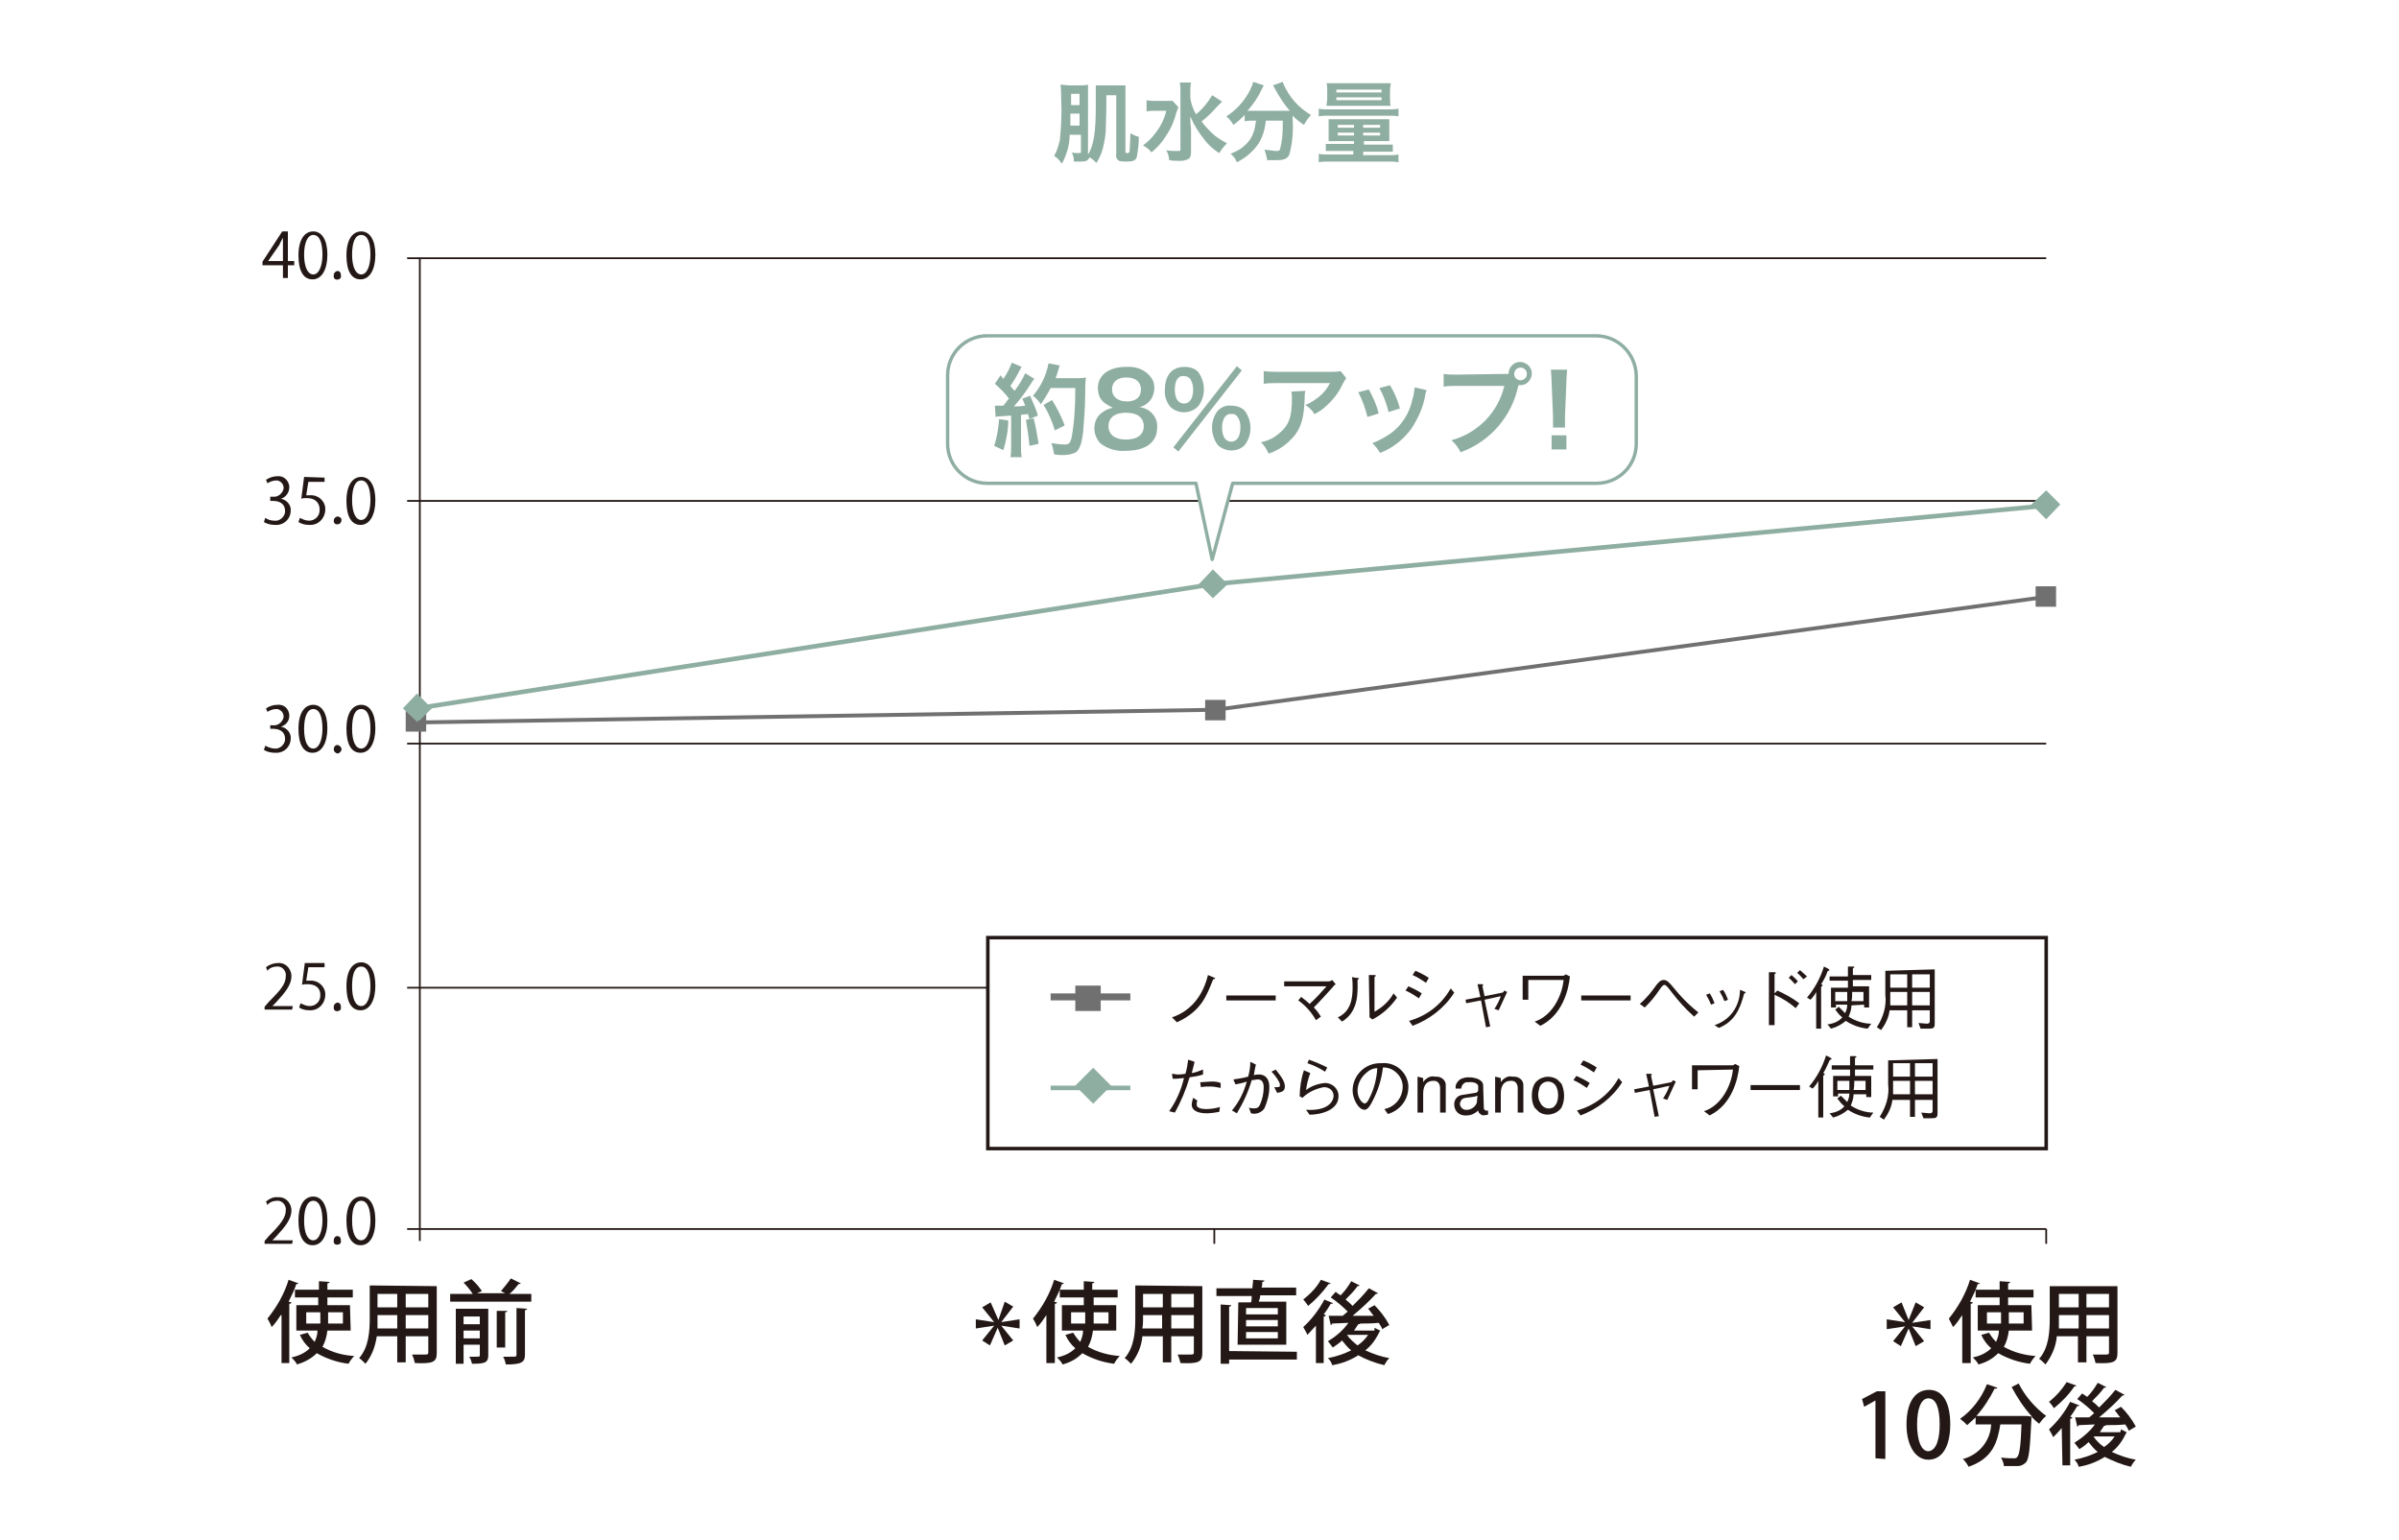 <?xml version="1.0" encoding="utf-8"?>
<!-- Generator: Adobe Illustrator 21.1.0, SVG Export Plug-In . SVG Version: 6.00 Build 0)  -->
<!DOCTYPE svg PUBLIC "-//W3C//DTD SVG 1.1//EN" "http://www.w3.org/Graphics/SVG/1.1/DTD/svg11.dtd">
<svg version="1.1" id="レイヤー_1" xmlns="http://www.w3.org/2000/svg" xmlns:xlink="http://www.w3.org/1999/xlink" x="0px"
	 y="0px" viewBox="0 0 340 218.3" style="enable-background:new 0 0 340 218.3;" xml:space="preserve">
<style type="text/css">
	.st0{fill:#FFFFFF;}
	.st1{fill:#231815;}
	.st2{fill:none;stroke:#231815;stroke-width:0.25;}
	.st3{fill:#717071;}
	.st4{fill:#8FAEA2;}
	.st5{fill:none;stroke:#8FAEA2;stroke-width:0.65;}
	.st6{fill:none;stroke:#717071;stroke-width:0.55;}
	.st7{fill:#FFFFFF;stroke:#231815;stroke-width:0.5;}
	.st8{fill:none;stroke:#717071;stroke-width:0.99;}
	.st9{fill:#FFFFFF;stroke:#8FAEA2;stroke-width:0.48;stroke-linecap:round;stroke-linejoin:round;}
</style>
<title>qual_p2_06</title>
<g id="レイヤー_2">
	<g id="レイヤー_1-2">
		<rect class="st0" width="340" height="218.3"/>
		<path class="st1" d="M40.8,39.4h-0.7v-1.8h-2.9v-0.5l2.8-4.3h0.8V37h0.9v0.6h-0.9V39.4z M38,37h2.1v-2.3c0-0.4,0-0.7,0-1l0,0
			c-0.2,0.4-0.4,0.7-0.5,1L38,37z"/>
		<path class="st1" d="M42.3,36.2c0-2.3,0.9-3.4,2.1-3.4s2,1.2,2,3.3s-0.8,3.5-2.1,3.5S42.3,38.4,42.3,36.2z M45.7,36.1
			c0-1.7-0.4-2.8-1.3-2.8c-0.8,0-1.3,1.1-1.3,2.8s0.5,2.8,1.3,2.8S45.7,37.7,45.7,36.1L45.7,36.1z"/>
		<path class="st1" d="M47.3,39c0-0.3,0.2-0.5,0.5-0.6c0,0,0,0,0,0c0.3,0,0.5,0.2,0.5,0.5c0,0,0,0,0,0c0.1,0.3,0,0.6-0.3,0.7
			c-0.3,0.1-0.6,0-0.7-0.3C47.3,39.2,47.3,39.1,47.3,39L47.3,39z"/>
		<path class="st1" d="M49.1,36.2c0-2.3,0.9-3.4,2.1-3.4s2,1.2,2,3.3s-0.8,3.5-2.1,3.5S49.1,38.4,49.1,36.2z M52.5,36.1
			c0-1.7-0.4-2.8-1.3-2.8s-1.3,1.1-1.3,2.8s0.5,2.8,1.3,2.8S52.5,37.7,52.5,36.1L52.5,36.1z"/>
		<path class="st1" d="M39.8,70.7c0.8,0.1,1.5,0.9,1.4,1.7c0,1.1-0.9,2-2,2c-0.1,0-0.2,0-0.2,0c-0.5,0-1.1-0.1-1.6-0.4l0.2-0.6
			c0.4,0.3,0.9,0.4,1.3,0.4c0.7,0.1,1.4-0.5,1.5-1.2c0-0.1,0-0.1,0-0.2c0-1-0.8-1.4-1.7-1.4h-0.4v-0.6h0.4c0.7,0.1,1.4-0.5,1.5-1.2
			c0-0.6-0.4-1-0.9-1.1c-0.1,0-0.1,0-0.2,0c-0.4,0-0.9,0.2-1.2,0.4L37.7,68c0.5-0.3,1-0.5,1.6-0.5c0.9-0.1,1.6,0.6,1.7,1.4
			c0,0.1,0,0.1,0,0.2C41,69.8,40.5,70.5,39.8,70.7L39.8,70.7z"/>
		<path class="st1" d="M46,67.7v0.6h-2.3l-0.3,1.9c0.1,0,0.3,0,0.5,0c1.1-0.1,2.1,0.7,2.2,1.8c0,0.1,0,0.2,0,0.2
			c0,1.2-0.9,2.2-2.1,2.2c-0.1,0-0.1,0-0.2,0c-0.5,0-1-0.1-1.5-0.4l0.2-0.6c0.4,0.2,0.8,0.4,1.3,0.4c0.8,0,1.5-0.6,1.5-1.5
			c0,0,0-0.1,0-0.1c0-0.9-0.6-1.6-1.8-1.6c-0.3,0-0.6,0-0.8,0.1l0.4-3.1L46,67.7z"/>
		<path class="st1" d="M47.3,73.8c0-0.3,0.2-0.5,0.5-0.6c0,0,0,0,0,0c0.3,0,0.6,0.2,0.6,0.5c0,0.3-0.2,0.6-0.5,0.6
			C47.6,74.4,47.3,74.2,47.3,73.8C47.3,73.8,47.3,73.8,47.3,73.8z"/>
		<path class="st1" d="M49.1,71c0-2.3,0.9-3.4,2.1-3.4s2,1.2,2,3.3s-0.8,3.5-2.1,3.5S49.1,73.2,49.1,71z M52.5,70.9
			c0-1.6-0.4-2.8-1.3-2.8s-1.3,1.1-1.3,2.8s0.5,2.8,1.3,2.8S52.5,72.5,52.5,70.9L52.5,70.9z"/>
		<path class="st1" d="M39.8,103c0.8,0.1,1.5,0.9,1.4,1.7c0,1.1-0.9,2-2,2c-0.1,0-0.2,0-0.2,0c-0.5,0-1.1-0.1-1.6-0.4l0.2-0.6
			c0.4,0.2,0.9,0.4,1.3,0.4c0.7,0.1,1.4-0.5,1.5-1.2c0-0.1,0-0.1,0-0.2c0-1-0.8-1.4-1.7-1.4h-0.4v-0.5h0.4c0.7,0.1,1.4-0.5,1.5-1.2
			c0-0.6-0.4-1-0.9-1.1c-0.1,0-0.1,0-0.2,0c-0.4,0-0.9,0.2-1.2,0.4l-0.2-0.5c0.5-0.3,1-0.5,1.6-0.5c0.9-0.1,1.6,0.5,1.7,1.4
			c0,0.1,0,0.1,0,0.2C41,102.2,40.5,102.8,39.8,103z"/>
		<path class="st1" d="M42.3,103.3c0-2.3,0.9-3.4,2.1-3.4s2,1.2,2,3.3s-0.8,3.5-2.1,3.5S42.3,105.5,42.3,103.3z M45.7,103.3
			c0-1.7-0.4-2.8-1.3-2.8c-0.8,0-1.3,1-1.3,2.8s0.5,2.8,1.3,2.8S45.7,104.9,45.7,103.3L45.7,103.3z"/>
		<path class="st1" d="M47.3,106.2c0-0.3,0.2-0.6,0.5-0.6c0,0,0,0,0,0c0.3,0,0.6,0.3,0.6,0.6c0,0.3-0.3,0.6-0.6,0.6
			C47.5,106.7,47.3,106.5,47.3,106.2C47.3,106.2,47.3,106.2,47.3,106.2z"/>
		<path class="st1" d="M49.1,103.3c0-2.3,0.9-3.4,2.1-3.4s2,1.2,2,3.3s-0.8,3.5-2.1,3.5S49.1,105.5,49.1,103.3z M52.5,103.3
			c0-1.7-0.4-2.8-1.3-2.8s-1.3,1-1.3,2.8s0.5,2.8,1.3,2.8S52.5,104.9,52.5,103.3L52.5,103.3z"/>
		<path class="st1" d="M41.4,143.1h-3.9v-0.4l0.6-0.7c1.6-1.6,2.4-2.5,2.4-3.6c0.1-0.6-0.3-1.3-1-1.4c-0.1,0-0.2,0-0.3,0
			c-0.5,0-1,0.2-1.3,0.6l-0.2-0.5c0.5-0.4,1.1-0.6,1.7-0.6c1-0.1,1.8,0.7,1.9,1.7c0,0.1,0,0.1,0,0.2c0,1.2-0.9,2.3-2.2,3.7l-0.5,0.5
			l0,0h2.9L41.4,143.1z"/>
		<path class="st1" d="M46,136.5v0.6h-2.3l-0.3,1.9c0.2,0,0.3,0,0.5,0c1.1-0.1,2.1,0.7,2.2,1.8c0,0.1,0,0.2,0,0.2
			c0,1.2-0.9,2.2-2.1,2.2c0,0-0.1,0-0.1,0c-0.5,0-1.1-0.1-1.5-0.4l0.2-0.6c0.4,0.2,0.8,0.4,1.3,0.4c0.8,0,1.5-0.6,1.5-1.5
			c0,0,0-0.1,0-0.1c0-0.9-0.6-1.5-1.8-1.5c-0.3,0-0.6,0-0.8,0.1l0.4-3.1L46,136.5z"/>
		<path class="st1" d="M47.3,142.7c0-0.3,0.2-0.5,0.5-0.6c0,0,0,0,0,0c0.3,0,0.5,0.2,0.5,0.5c0,0,0,0,0,0.1c0.1,0.3-0.1,0.6-0.4,0.6
			c-0.3,0.1-0.6-0.1-0.6-0.4C47.3,142.9,47.3,142.8,47.3,142.7L47.3,142.7z"/>
		<path class="st1" d="M49.1,139.8c0-2.3,0.9-3.4,2.1-3.4s2,1.2,2,3.3s-0.8,3.5-2.1,3.5S49.1,142,49.1,139.8z M52.5,139.8
			c0-1.6-0.4-2.8-1.3-2.8s-1.3,1-1.3,2.8s0.5,2.8,1.3,2.8S52.5,141.4,52.5,139.8L52.5,139.8z"/>
		<path class="st1" d="M41.4,176.3h-3.9v-0.4l0.6-0.7c1.6-1.6,2.4-2.6,2.4-3.6c0.1-0.7-0.4-1.3-1-1.4c-0.1,0-0.2,0-0.3,0
			c-0.5,0-1,0.2-1.3,0.6l-0.2-0.5c0.5-0.4,1.1-0.7,1.7-0.6c1-0.1,1.8,0.7,1.9,1.7c0,0.1,0,0.1,0,0.2c0,1.2-0.9,2.3-2.2,3.7l-0.5,0.5
			l0,0h2.9L41.4,176.3z"/>
		<path class="st1" d="M42.3,173c0-2.3,0.9-3.4,2.1-3.4s2,1.2,2,3.4s-0.8,3.5-2.1,3.5S42.3,175.2,42.3,173z M45.7,173
			c0-1.6-0.4-2.8-1.3-2.8c-0.8,0-1.3,1-1.3,2.8s0.5,2.8,1.3,2.8S45.7,174.5,45.7,173L45.7,173z"/>
		<path class="st1" d="M47.3,175.8c0-0.3,0.2-0.6,0.5-0.6c0,0,0,0,0,0c0.3,0,0.5,0.2,0.5,0.5c0,0,0,0,0,0.1c0.1,0.3-0.1,0.6-0.4,0.6
			c-0.3,0.1-0.6-0.1-0.6-0.4C47.3,176,47.3,175.9,47.3,175.8L47.3,175.8z"/>
		<path class="st1" d="M49.1,173c0-2.3,0.9-3.4,2.1-3.4s2,1.2,2,3.4s-0.8,3.5-2.1,3.5S49.1,175.2,49.1,173z M52.5,173
			c0-1.6-0.4-2.8-1.3-2.8s-1.3,1-1.3,2.8s0.5,2.8,1.3,2.8S52.5,174.5,52.5,173L52.5,173z"/>
		<line class="st2" x1="57.7" y1="174.2" x2="290" y2="174.2"/>
		<line class="st2" x1="57.7" y1="140" x2="290" y2="140"/>
		<line class="st2" x1="57.7" y1="105.4" x2="290" y2="105.4"/>
		<line class="st2" x1="290" y1="71" x2="57.7" y2="71"/>
		<line class="st2" x1="57.7" y1="36.6" x2="290" y2="36.6"/>
		<line class="st2" x1="59.5" y1="36.7" x2="59.5" y2="175.9"/>
		<rect x="57.5" y="100.8" class="st3" width="2.9" height="2.9"/>
		<rect x="170.8" y="99.2" class="st3" width="2.9" height="2.9"/>
		<rect x="288.5" y="83.1" class="st3" width="2.9" height="2.9"/>
		<polygon class="st4" points="59.1,98.3 61.2,100.4 59.2,102.4 57.1,100.4 		"/>
		<polygon class="st4" points="171.9,80.7 174,82.8 171.9,84.8 169.9,82.8 		"/>
		<polygon class="st4" points="290,69.5 292,71.5 290,73.6 287.9,71.5 		"/>
		<polyline class="st5" points="59.1,100.4 171.9,82.8 288.6,71.8 		"/>
		<polyline class="st6" points="59.2,102.4 172.3,100.6 290,84.6 		"/>
		<path class="st1" d="M39.8,186.4c-0.4,0.6-0.8,1.2-1.3,1.7c-0.1-0.3-0.4-0.9-0.6-1.2c1.3-1.6,2.4-3.5,3-5.5l1.4,0.5
			c0,0.1-0.2,0.1-0.3,0.1c-0.3,0.9-0.7,1.7-1.1,2.5l0.4,0.1c0,0.1-0.1,0.2-0.3,0.2v8.4h-1.1V186.4z M49.7,188.6h-3.3
			c-0.1,0.8-0.3,1.6-0.7,2.3c1.4,0.8,2.9,1.2,4.5,1.3c-0.3,0.3-0.6,0.7-0.8,1.1c-1.6-0.2-3.1-0.7-4.5-1.5c-0.8,0.8-1.8,1.3-2.8,1.6
			c-0.2-0.4-0.5-0.7-0.8-1c1-0.2,1.9-0.6,2.6-1.3c-0.6-0.5-1.1-1.2-1.4-1.9l1.1-0.3c0.3,0.5,0.6,0.9,1,1.3c0.2-0.5,0.4-1,0.4-1.6h-3
			V185h3.1v-1.1h-3.3v-1.1h3.4v-1.2l1.5,0.1c0,0.1-0.1,0.2-0.3,0.2v0.9h3.6v1.1h-3.6v1.1h3.2L49.7,188.6z M43.4,187.6h2V186h-2
			L43.4,187.6z M48.6,186h-2.1v1.6h2.1V186z"/>
		<path class="st1" d="M61.9,182.3v9.5c0,1.3-0.6,1.5-3.1,1.4c-0.1-0.4-0.2-0.8-0.4-1.2c0.5,0,1,0,1.4,0c0.8,0,0.9,0,0.9-0.3v-2.3
			h-3.2v3.7h-1.2v-3.7h-2.9c-0.2,1.4-0.7,2.8-1.6,3.9c-0.3-0.3-0.6-0.6-0.9-0.8c1.4-1.6,1.5-3.9,1.5-5.7v-4.6L61.9,182.3z
			 M53.5,186.9c0,0.4,0,0.9,0,1.4h2.8v-1.9h-2.8V186.9z M56.3,183.4h-2.8v1.9h2.8V183.4z M60.7,185.3v-1.9h-3.2v1.9H60.7z
			 M57.5,188.3h3.2v-1.9h-3.2V188.3z"/>
		<path class="st1" d="M73.8,181.9c0,0.1-0.2,0.1-0.3,0.1c-0.4,0.5-0.8,1-1.3,1.4h3.1v1.1H63.8v-1.1h3.2c-0.4-0.6-0.8-1.1-1.3-1.6
			l1.1-0.5c0.6,0.5,1.1,1.1,1.5,1.7l-0.7,0.3h4l-0.6-0.3c0.5-0.6,1-1.2,1.4-1.8L73.8,181.9z M69.2,185.6v6.5c0,1.1-0.6,1.2-2.3,1.2
			c-0.1-0.4-0.2-0.7-0.4-1h0.7c0.8,0,0.8,0,0.8-0.2v-1.5h-2.3v2.7h-1.1v-7.8H69.2z M68,186.6h-2.3v1.1H68L68,186.6z M65.7,189.7H68
			v-1.1h-2.3L65.7,189.7z M71.9,185.8c0,0.1-0.1,0.2-0.3,0.2v5h-1.2v-5.2L71.9,185.8z M74.4,192c0,1.1-0.5,1.4-2.7,1.4
			c-0.1-0.4-0.2-0.8-0.4-1.1h1c0.9,0,0.9,0,0.9-0.3v-6.6l1.5,0.1c0,0.1-0.1,0.2-0.3,0.2V192z"/>
		<path class="st1" d="M148.3,186.4c-0.4,0.6-0.8,1.2-1.3,1.7c-0.1-0.3-0.4-0.9-0.6-1.2c1.3-1.6,2.4-3.5,3-5.5l1.4,0.5
			c-0.1,0.1-0.2,0.1-0.3,0.1c-0.3,0.9-0.7,1.7-1.1,2.5l0.4,0.1c0,0.1-0.1,0.2-0.3,0.2v8.4h-1.2L148.3,186.4z M158.2,188.6h-3.3
			c-0.1,0.8-0.3,1.6-0.7,2.3c1.4,0.8,3,1.2,4.5,1.3c-0.3,0.3-0.6,0.7-0.8,1.1c-1.6-0.2-3.1-0.7-4.5-1.5c-0.8,0.8-1.7,1.3-2.8,1.6
			c-0.2-0.4-0.5-0.7-0.8-1c1-0.2,1.9-0.6,2.6-1.3c-0.6-0.5-1.1-1.2-1.4-1.9l1.1-0.3c0.3,0.5,0.6,0.9,1,1.3c0.2-0.5,0.4-1,0.4-1.6h-3
			V185h3.1v-1.1h-3.4v-1.1h3.4v-1.2l1.5,0.1c0,0.1-0.1,0.2-0.3,0.2v0.9h3.6v1.1H155v1.1h3.2L158.2,188.6z M151.8,187.6h2V186h-2
			V187.6z M157.1,186H155v1.6h2.1L157.1,186z"/>
		<path class="st1" d="M170.4,182.3v9.5c0,1.3-0.6,1.5-3.1,1.4c-0.1-0.4-0.2-0.8-0.4-1.2c0.5,0,1,0,1.4,0c0.8,0,0.9,0,0.9-0.3v-2.3
			H166v3.7h-1.2v-3.7h-2.9c-0.1,1.4-0.7,2.8-1.6,3.9c-0.3-0.3-0.6-0.6-0.9-0.8c1.4-1.6,1.5-3.9,1.5-5.7v-4.6L170.4,182.3z
			 M162,186.9c0,0.4,0,0.9-0.1,1.4h2.8v-1.9H162V186.9z M164.8,183.4H162v1.9h2.8V183.4z M169.2,185.3v-1.9H166v1.9H169.2z
			 M166,188.3h3.2v-1.9H166L166,188.3z"/>
		<path class="st1" d="M175.5,184.6h1.8c0.1-0.3,0.1-0.6,0.1-0.9h-5v-1.1h5.1c0-0.4,0.1-0.8,0.1-1.2l1.6,0.1c0,0.1-0.1,0.2-0.3,0.2
			c0,0.2,0,0.5-0.1,0.8h4.9v1.1h-5.1c0,0.3-0.1,0.6-0.2,0.9h3.9v6.1h-6.9L175.5,184.6z M183.8,191.6v1.1h-9.6v0.6H173v-8.4l1.5,0.1
			c0,0.1-0.1,0.2-0.3,0.2v6.3L183.8,191.6z M181.1,186.3v-0.9h-4.5v0.9H181.1z M181.1,188v-0.9h-4.5v0.9H181.1z M181.1,189.7v-0.9
			h-4.5v0.9H181.1z"/>
		<path class="st1" d="M186.5,187.9c-0.4,0.4-0.8,0.9-1.2,1.3c-0.1-0.2-0.4-0.8-0.6-1.1c1.2-1.1,2.2-2.4,3-3.9l1.2,0.5
			c0,0.1-0.1,0.1-0.3,0.1c-0.3,0.5-0.6,1-1,1.5l0.3,0.1c0,0.1-0.1,0.2-0.3,0.2v6.6h-1.1L186.5,187.9z M188.6,181.9
			c-0.1,0.1-0.2,0.1-0.3,0.1c-0.8,1.1-1.8,2.2-2.9,3.1c-0.2-0.3-0.4-0.6-0.7-0.9c1-0.8,1.9-1.7,2.5-2.8L188.6,181.9z M194.8,188.2
			l0.8,0.4c0,0.1-0.1,0.1-0.1,0.2c-0.5,1-1.1,1.9-2,2.6c1.1,0.5,2.2,0.9,3.4,1.1c-0.3,0.3-0.5,0.6-0.7,1c-1.3-0.3-2.6-0.8-3.7-1.4
			c-1.1,0.7-2.4,1.2-3.7,1.4c-0.1-0.4-0.3-0.7-0.6-1c1.1-0.2,2.3-0.6,3.3-1.1c-0.5-0.4-0.9-0.9-1.3-1.4c-0.4,0.4-0.9,0.7-1.3,1
			c-0.2-0.3-0.5-0.6-0.7-0.9c1.2-0.7,2.2-1.6,2.9-2.6l-2.3,0.1c0,0.1-0.1,0.2-0.2,0.2l-0.3-1.3h2c0.2-0.2,0.5-0.4,0.7-0.6
			c-0.7-0.7-1.5-1.4-2.4-2l0.7-0.8c0.2,0.2,0.4,0.3,0.7,0.5c0.6-0.6,1.1-1.3,1.5-2l1.2,0.6c-0.1,0.1-0.2,0.1-0.3,0.1
			c-0.5,0.7-1.1,1.3-1.7,1.9c0.4,0.3,0.7,0.6,1,0.9c0.8-0.8,1.6-1.6,2.3-2.5l1.3,0.7c-0.1,0.1-0.2,0.1-0.3,0.1
			c-1,1.1-2.1,2.1-3.3,3.1c1,0,2,0,3,0c-0.3-0.3-0.5-0.7-0.8-1l0.9-0.5c0.8,0.8,1.5,1.7,2.1,2.8l-1,0.6c-0.1-0.3-0.3-0.6-0.5-0.9
			c-0.9,0.1-1.9,0.1-2.7,0.1h0.1c-0.1,0.1-0.2,0.1-0.3,0.1c-0.2,0.3-0.4,0.6-0.6,0.9h2.9L194.8,188.2z M190.9,189.2L190.9,189.2
			c0.4,0.6,1,1.1,1.5,1.5c0.6-0.4,1.1-0.9,1.5-1.5L190.9,189.2z"/>
		<path class="st1" d="M278.1,186.4c-0.4,0.6-0.8,1.2-1.3,1.7c-0.2-0.4-0.4-0.8-0.6-1.2c1.3-1.6,2.4-3.5,3-5.5l1.4,0.5
			c0,0.1-0.1,0.1-0.3,0.1c-0.3,0.9-0.7,1.7-1.1,2.5l0.4,0.1c0,0.1-0.1,0.2-0.3,0.2v8.4h-1.2L278.1,186.4z M288,188.6h-3.3
			c-0.1,0.8-0.3,1.6-0.7,2.3c1.4,0.8,3,1.2,4.5,1.3c-0.3,0.3-0.6,0.7-0.8,1.1c-1.6-0.2-3.1-0.7-4.5-1.5c-0.8,0.8-1.7,1.3-2.8,1.6
			c-0.2-0.4-0.5-0.7-0.8-1c1-0.2,1.9-0.6,2.6-1.3c-0.6-0.5-1.1-1.2-1.4-1.9l1.1-0.3c0.3,0.5,0.6,0.9,1,1.3c0.2-0.5,0.4-1,0.4-1.6h-3
			V185h3.1v-1.1h-3.4v-1.1h3.4v-1.2l1.5,0.1c0,0.1-0.1,0.2-0.3,0.2v0.9h3.6v1.1h-3.6v1.1h3.3L288,188.6z M281.6,187.6h2V186h-2
			V187.6z M286.8,186h-2.1v1.6h2.1V186z"/>
		<path class="st1" d="M300.1,182.3v9.5c0,1.3-0.6,1.5-3.1,1.4c-0.1-0.4-0.2-0.8-0.4-1.2c0.5,0,1,0,1.4,0c0.8,0,0.9,0,0.9-0.3v-2.3
			h-3.2v3.7h-1.2v-3.7h-3c-0.1,1.4-0.7,2.8-1.6,4c-0.3-0.3-0.6-0.6-0.9-0.8c1.4-1.6,1.5-3.9,1.5-5.7v-4.6L300.1,182.3z M291.8,186.9
			c0,0.4,0,0.9,0,1.4h2.8v-1.9h-2.8L291.8,186.9z M294.6,183.4h-2.8v1.9h2.8V183.4z M298.9,185.3v-1.9h-3.2v1.9H298.9z M295.7,188.3
			h3.2v-1.9h-3.2V188.3z"/>
		<path class="st1" d="M265.8,206.7v-8.2l0,0l-1.6,0.9l-0.3-1.1l2.1-1.1h1.2v9.6L265.8,206.7z"/>
		<path class="st1" d="M270.2,201.9c0-3.1,1.2-4.9,3.2-4.9s3,1.9,3,4.9c0,3.2-1.2,5-3.1,5S270.2,204.8,270.2,201.9z M274.9,201.9
			c0-2.3-0.5-3.7-1.6-3.7c-1,0-1.6,1.4-1.6,3.7s0.6,3.8,1.6,3.8C274.5,205.6,274.9,203.8,274.9,201.9L274.9,201.9z"/>
		<path class="st1" d="M286.1,196.1c0.9,1.8,2.3,3.4,3.9,4.6c-0.4,0.3-0.7,0.7-1,1.1c-0.4-0.3-0.7-0.6-1.1-1c0,0.1,0,0.2,0,0.4
			c-0.2,4-0.3,5.6-0.8,6.1c-0.3,0.3-0.7,0.5-1.1,0.5c-0.3,0-0.5,0-0.8,0c-0.4,0-0.8,0-1.2,0c0-0.4-0.2-0.8-0.4-1.2
			c0.8,0.1,1.5,0.1,1.8,0.1c0.2,0,0.4,0,0.5-0.2c0.3-0.3,0.5-1.5,0.6-4.6h-3c-0.4,2.4-1,4.8-4.5,6c-0.2-0.4-0.5-0.8-0.8-1.1
			c2.3-0.6,3.9-2.6,4-4.9H280v-1c-0.4,0.4-0.8,0.7-1.2,1.1c-0.3-0.3-0.6-0.6-1-0.9c1.7-1.2,3-2.9,3.8-4.9l1.5,0.5
			c-0.1,0.1-0.2,0.2-0.4,0.1c-0.7,1.4-1.6,2.8-2.6,3.9h7.2l0.7,0.1c-1.2-1.3-2.1-2.7-2.9-4.2L286.1,196.1z"/>
		<path class="st1" d="M292.2,202.4c-0.4,0.5-0.8,0.9-1.2,1.3c-0.1-0.2-0.4-0.8-0.6-1.1c1.2-1.1,2.2-2.4,3-3.9l1.3,0.5
			c0,0.1-0.1,0.1-0.3,0.1c-0.3,0.5-0.6,1-1,1.5l0.3,0.1c0,0.1-0.1,0.2-0.3,0.2v6.6h-1.1L292.2,202.4z M294.3,196.4
			c-0.1,0.1-0.2,0.1-0.3,0.1c-0.8,1.2-1.8,2.2-2.9,3.1c-0.2-0.3-0.4-0.6-0.7-0.9c1-0.8,1.8-1.7,2.5-2.8L294.3,196.4z M300.6,202.6
			l0.8,0.4c0,0.1-0.1,0.1-0.1,0.2c-0.5,1-1.1,1.9-2,2.6c1.1,0.5,2.2,0.9,3.4,1.1c-0.3,0.3-0.5,0.6-0.7,1c-1.3-0.3-2.5-0.8-3.7-1.4
			c-1.1,0.7-2.4,1.2-3.7,1.4c-0.1-0.4-0.3-0.7-0.6-1c1.1-0.2,2.3-0.6,3.3-1.1c-0.5-0.4-0.9-0.9-1.3-1.4c-0.4,0.4-0.8,0.7-1.3,1
			c-0.2-0.3-0.5-0.6-0.7-0.9c1.1-0.7,2.2-1.6,2.9-2.6l-2.3,0.1c0,0.1-0.1,0.2-0.2,0.2l-0.3-1.3h2c0.2-0.2,0.5-0.4,0.7-0.6
			c-0.7-0.7-1.5-1.4-2.4-2l0.7-0.8c0.2,0.2,0.5,0.3,0.7,0.5c0.6-0.6,1.1-1.3,1.5-2l1.2,0.6c0,0.1-0.2,0.1-0.3,0.1
			c-0.5,0.7-1.1,1.3-1.7,1.9c0.4,0.3,0.7,0.6,1,0.9c0.8-0.8,1.6-1.6,2.3-2.5l1.3,0.7c-0.1,0.1-0.2,0.1-0.3,0.1
			c-1,1.1-2.1,2.1-3.3,3.1c1,0,2,0,3,0c-0.3-0.3-0.5-0.7-0.8-1l0.9-0.5c0.8,0.8,1.5,1.7,2.1,2.8l-1,0.6c-0.1-0.3-0.3-0.6-0.5-0.9
			c-0.9,0.1-1.9,0.1-2.8,0.1h0.1c-0.1,0.1-0.2,0.1-0.3,0.1c-0.2,0.3-0.4,0.6-0.6,0.9h2.9L300.6,202.6z M296.7,203.6L296.7,203.6
			c0.4,0.6,0.9,1.1,1.5,1.5c0.6-0.4,1.1-0.9,1.5-1.5L296.7,203.6z"/>
		<line class="st2" x1="172.1" y1="176.3" x2="172.1" y2="174.2"/>
		<line class="st2" x1="290" y1="176.3" x2="290" y2="174.2"/>
		<path class="st1" d="M142.4,184.5l1.2,0.7l-1.7,2.2l0,0l2.6-0.4v1.3l-2.6-0.4l0,0l1.7,2.1l-1.2,0.7l-1-2.5l0,0l-1.1,2.5l-1.1-0.7
			l1.7-2.1l0,0l-2.6,0.4V187l2.6,0.4l0,0l-1.7-2.1l1.2-0.7l1.1,2.5l0,0L142.4,184.5z"/>
		<path class="st1" d="M271.5,184.6l1.2,0.7l-1.7,2.2l0,0l2.6-0.4v1.3L271,188l0,0l1.7,2.1l-1.2,0.7l-1-2.5l0,0l-1.1,2.5l-1.1-0.7
			l1.7-2.1l0,0l-2.6,0.4V187l2.6,0.4l0,0l-1.7-2.1l1.2-0.7l1,2.5l0,0L271.5,184.6z"/>
		<rect x="140" y="132.9" class="st7" width="150" height="29.9"/>
		<line class="st8" x1="148.9" y1="141.3" x2="160.2" y2="141.3"/>
		<line class="st5" x1="148.9" y1="154.2" x2="160.2" y2="154.2"/>
		<rect x="152.4" y="139.7" class="st3" width="3.6" height="3.6"/>
		
			<rect x="153" y="152.1" transform="matrix(0.708 -0.707 0.707 0.708 -63.475 154.375)" class="st4" width="3.6" height="3.6"/>
		<path class="st1" d="M166.1,144.2c2.7-0.9,4.4-3.1,5.1-6l0.7,0.3c0.2,0.1,0.4,0.1,0.3,0.2s-0.3,0.1-0.3,0.2
			c-0.9,2.2-1.6,4.4-5.1,6L166.1,144.2z"/>
		<path class="st1" d="M173.8,141.8v-0.7h7v0.7H173.8z"/>
		<path class="st1" d="M184.4,141.3c0.4,0.3,0.8,0.6,1.2,1c0.9-0.8,1.6-1.6,2.4-2.5h-6v-0.7h6.3c0.2,0,0.4-0.1,0.5-0.2l0.5,0.6
			c-0.1,0.1-0.3,0.2-0.4,0.4c-0.9,1-1.8,2-2.7,2.9c0.4,0.4,0.7,0.8,1,1.3l-0.7,0.5c-0.6-1.1-1.5-2.1-2.5-2.8L184.4,141.3z"/>
		<path class="st1" d="M189.6,144.2c1.8-0.8,2.1-2.6,2.1-4.2c0-0.4,0-1.1-0.1-1.5l0.6,0.1c0.2,0,0.4,0,0.4,0.1s-0.2,0.1-0.2,0.2
			c0,1.4,0.3,4.4-2.2,5.9L189.6,144.2z M194,138.2h0.6c0.2,0,0.4,0,0.4,0.1s-0.2,0.1-0.2,0.2v4.9c1.1-0.6,2.1-1.5,2.7-2.6l0.5,0.6
			c-0.9,1.3-2.1,2.4-3.5,3.1l-0.4-0.3L194,138.2z"/>
		<path class="st1" d="M199.6,139.8c0.7,0.3,1.3,0.6,1.9,1l-0.4,0.7c-0.6-0.4-1.2-0.8-1.9-1.1L199.6,139.8z M206.1,140.7
			c-1.4,2.2-3.5,3.8-5.9,4.7l-0.5-0.7c2.5-0.7,4.6-2.3,5.9-4.6L206.1,140.7z M200.6,137.6c0.7,0.3,1.3,0.6,1.9,1l-0.4,0.7
			c-0.6-0.4-1.2-0.8-1.9-1.1L200.6,137.6z"/>
		<path class="st1" d="M212.9,140.7c0.1,0,0.2-0.1,0.3-0.3l0.4,0.2c-0.4,0.9-0.8,1.7-1.2,2.6l-0.6-0.2c0.4-0.6,0.7-1.2,0.9-1.8
			l-2.3,0.5l0.8,3.8l-0.6,0.1l-0.7-3.8l-2.1,0.4l-0.1-0.5l2.1-0.4l-0.4-1.8h0.6c0.1,0,0.2,0,0.2,0.1s-0.1,0.1-0.1,0.2l0.3,1.4
			L212.9,140.7z"/>
		<path class="st1" d="M216.6,139v2.7h-0.8v-3.4h5.7c0.2,0,0.3-0.1,0.4-0.2l0.6,0.3c-0.2,2-1.1,5.5-4.2,7l-0.8-0.6
			c2.5-0.8,3.9-3.7,4.1-5.9H216.6z"/>
		<path class="st1" d="M224.1,141.8v-0.7h7v0.7H224.1z"/>
		<path class="st1" d="M232.4,142.3c2.2-1.9,2.4-3.4,3.4-3.4s1.5,1.9,4.9,4.6l-0.6,0.6c-2.8-2.5-3.7-4.5-4.2-4.5s-0.9,1.4-2.8,3.2
			L232.4,142.3z"/>
		<path class="st1" d="M242.3,140.8c0.3,0.4,0.5,0.9,0.7,1.4l-0.5,0.2c-0.2-0.5-0.4-0.9-0.7-1.4L242.3,140.8z M243,145.3
			c2.2-0.7,3.6-2.7,3.6-5l0.5,0.2c0.2,0.1,0.3,0.1,0.3,0.2s-0.2,0.1-0.2,0.1c-0.6,2.3-1.4,4-3.6,4.9L243,145.3z M244.2,140.3
			c0.3,0.4,0.5,0.9,0.7,1.4l-0.5,0.2c-0.2-0.5-0.4-0.9-0.7-1.4L244.2,140.3z"/>
		<path class="st1" d="M251.9,140.4c1.1,0.5,2.2,1.1,3.1,1.8l-0.5,0.7c-0.9-0.8-1.9-1.4-3-1.9v4.3h-0.8v-7.5h0.6
			c0.2,0,0.4,0,0.4,0.1s-0.2,0.1-0.2,0.2v2.7l0,0L251.9,140.4z M254.4,139.5c-0.3-0.3-0.6-0.7-0.9-0.9l0.4-0.4
			c0.3,0.3,0.7,0.6,0.9,0.9L254.4,139.5z M255.6,138.8c-0.3-0.3-0.6-0.7-0.9-0.9l0.4-0.4c0.3,0.3,0.7,0.6,1,0.9L255.6,138.8z"/>
		<path class="st1" d="M256.1,141.4c1.1-1.3,1.9-2.8,2.4-4.4l0.6,0.3l0.2,0.2c0,0.1-0.3,0.1-0.3,0.2c-0.2,0.6-0.5,1.2-0.9,1.8
			c0.1,0,0.2,0.1,0.2,0.2s-0.2,0.1-0.2,0.2v5.9h-0.7v-5.2l0,0c-0.2,0.4-0.5,0.8-0.8,1.1L256.1,141.4z M262.4,142.5
			c0,0.6-0.2,1.1-0.4,1.6c0.9,0.6,2.1,1,3.2,1l-0.5,0.7c-1.1-0.1-2.2-0.5-3.1-1.1c-0.6,0.5-1.3,0.9-2.1,1.1l-0.5-0.6
			c0.8-0.1,1.6-0.4,2.1-1c-0.4-0.3-0.7-0.7-1-1.1l0.5-0.4c0.3,0.3,0.6,0.6,0.9,0.9c0.2-0.4,0.3-0.8,0.3-1.2h-1.6v0.4h-0.7V140h2.4
			v-1h-2.6v-0.6h2.6V137h0.7c0.2,0,0.2,0,0.2,0.1s-0.2,0.1-0.2,0.2v0.9h2.6v0.7h-2.6c0,0.4,0,0.6,0,0.9h2.3v3h-0.7v-0.4L262.4,142.5
			z M260.1,140.6v1.3h1.7c0-0.4,0-0.9,0-1.3H260.1z M262.5,140.6c0,0.5,0,0.9-0.1,1.3h1.7v-1.3H262.5z"/>
		<path class="st1" d="M274.2,137.4v7.7c0,0.6-0.2,0.7-0.8,0.7h-1.2l-0.3-0.8c0.2,0,1,0.1,1.2,0.1s0.4-0.1,0.4-0.3v-1.6H271v2.4
			h-0.7v-2.4h-2.5c-0.1,1-0.6,2-1.2,2.8l-0.6-0.4c0.9-1.4,1.4-3,1.2-4.6v-3.4L274.2,137.4z M267.9,140.6v0.9c0,0.3,0,0.7,0,1h2.4
			v-1.9L267.9,140.6z M267.9,138.1v1.9h2.4v-1.9H267.9z M273.5,138.1H271v1.9h2.5L273.5,138.1z M273.5,140.6H271v1.9h2.5
			L273.5,140.6z"/>
		<path class="st1" d="M169.3,150.5c-0.1,0.4-0.2,0.9-0.4,1.6c0.6-0.1,1.1-0.3,1.6-0.5v0.7c-0.6,0.2-1.2,0.3-1.9,0.4
			c-0.5,1.7-1.2,3.4-2.1,5l-0.8-0.2c1-1.4,1.7-3,2.1-4.7c-0.3,0-0.8,0.1-1.2,0.1h-0.4l-0.1-0.7c0.3,0,0.5,0.1,0.8,0.1
			c0.1,0,0.5,0,1.1-0.1c0.2-0.6,0.3-1.3,0.4-2L169.3,150.5z M169.7,156c-0.1,0.2-0.1,0.4-0.1,0.6c0,0.4,0.6,0.6,1.3,0.6
			c0.7,0,1.4-0.1,2-0.3l-0.1,0.7c-0.6,0.1-1.2,0.2-1.8,0.2c-1.4,0-2.1-0.5-2.1-1.2c0-0.3,0.1-0.7,0.2-1L169.7,156z M170.1,153.4
			c0.4,0,1.1-0.1,1.5-0.1c0.5,0,0.9,0,1.4,0.2v0.7c-0.5-0.1-1-0.2-1.5-0.2c-0.5,0-0.9,0-1.3,0.1L170.1,153.4z"/>
		<path class="st1" d="M174.8,153c0.7-0.1,1.4-0.2,2.1-0.4c0.2-0.7,0.3-1.4,0.3-2.1l0.8,0.4c-0.1,0.3-0.2,0.9-0.3,1.5
			c0.3-0.1,0.5-0.1,0.8-0.1c0.4,0,1.4,0.2,1.4,1.8c0,1-0.3,2.1-0.7,3c-0.4,0.6-1.2,0.9-1.9,0.7l-0.3-0.8c0.3,0.1,0.6,0.1,0.8,0.1
			c0.3,0,0.6-0.1,0.8-0.6c0.3-0.7,0.5-1.5,0.5-2.4c0-0.4-0.1-1.1-0.8-1.1c-0.3,0-0.6,0.1-0.9,0.1c-0.5,1.7-1.2,3.2-2.1,4.7l-0.7-0.4
			c1-1.2,1.7-2.6,2.1-4.1c-0.5,0.2-1.1,0.3-1.6,0.4L174.8,153z M180.8,151.6c0.8,1,1.3,1.7,1.3,2.4s-0.5,0.8-1.1,0.9l-0.4-0.8h0.4
			c0.3,0,0.4-0.1,0.4-0.2c0-0.2,0-0.3-0.1-0.5c-0.3-0.6-0.7-1.1-1.1-1.5L180.8,151.6z"/>
		<path class="st1" d="M185.7,152.1c-0.3,0.8-0.5,1.6-0.6,2.4c0.8-0.6,1.7-0.9,2.7-1c1,0,1.9,0.8,1.9,1.8c0,0,0,0.1,0,0.1
			c0,2-2.6,2.6-4.1,2.6l-0.5-0.7c3,0.2,3.9-1.1,3.9-2c0-0.7-0.6-1.2-1.3-1.2c0,0,0,0-0.1,0c-1.1,0.2-2.2,0.7-3,1.5l-0.4-0.2
			c0-1.2,0.2-2.5,0.6-3.7L185.7,152.1z M185.5,150.2c0.9,0.3,1.8,0.7,2.6,1.1l-0.3,0.6c-0.8-0.5-1.6-0.9-2.5-1.2L185.5,150.2z"/>
		<path class="st1" d="M196.2,157.2c1.5-0.3,2.6-1.6,2.6-3.2c0-1-0.6-1.9-1.5-2.4c-0.4-0.2-0.8-0.3-1.3-0.3
			c-0.2,1.7-0.7,3.3-1.5,4.8c-0.2,0.4-0.6,1.2-1.1,1.2c-0.9,0-1.7-1.6-1.7-2.7c0-2.2,1.8-4,4.1-3.9c1.9-0.2,3.6,1.2,3.8,3.1
			c0,0.1,0,0.2,0,0.3c0,1.8-1.2,3.3-2.9,3.8L196.2,157.2z M193.6,152.1c-0.7,0.6-1.2,1.5-1.2,2.5c0,1.1,0.7,1.8,1,1.8
			s0.5-0.4,0.6-0.6c0.7-1.3,1.1-2.8,1.2-4.4C194.6,151.4,194,151.7,193.6,152.1z"/>
		<path class="st1" d="M201.7,152.8v0.6c0.1-0.2,0.3-0.4,0.6-0.6c0.3-0.2,0.7-0.3,1-0.2c0.3,0,0.6,0,0.8,0.1
			c0.5,0.2,0.8,0.6,0.8,1.1v3.9h-0.8v-3.5c0-0.5-0.3-1-0.8-1c-0.1,0-0.1,0-0.2,0c-0.7,0-1.4,0.4-1.4,1.8v2.7h-0.8v-5.1L201.7,152.8z
			"/>
		<path class="st1" d="M210.3,157.1c0,0.2,0.3,0.4,0.6,0.3v0.6l-0.7,0.1c-0.4-0.1-0.7-0.4-0.7-0.7c-0.4,0.4-1,0.7-1.6,0.7
			c-1.1,0.1-1.8-0.6-1.8-1.6c0-0.6,0.4-1.2,1.1-1.3c0.6-0.1,1.2-0.2,1.9-0.3c0.1,0,0.4-0.1,0.4-0.4v-0.6c-0.1-0.4-0.8-0.6-1.4-0.5
			c-0.5-0.1-0.9,0.3-1,0.8c0,0,0,0.1,0,0.1h-0.8v-0.4c0.1-0.4,0.4-0.8,0.8-1c0.3-0.1,0.6-0.2,0.9-0.2c0.3,0,0.7,0,1,0.1
			c0.6,0.1,1.2,0.5,1.2,1L210.3,157.1z M209.4,155.3c-0.7,0.3-1.6,0.2-2,0.4c-0.3,0.1-0.4,0.4-0.5,0.7c0,0.4,0.3,0.8,0.7,0.9
			c0,0,0.1,0,0.1,0c0.7,0.1,1.4-0.4,1.6-1L209.4,155.3z"/>
		<path class="st1" d="M212.7,152.8v0.6c0.1-0.2,0.3-0.4,0.6-0.6c0.3-0.2,0.7-0.3,1-0.2c0.3,0,0.6,0,0.8,0.1
			c0.5,0.2,0.8,0.6,0.8,1.1v3.9h-0.8v-3.5c0-0.5-0.3-1-0.8-1c-0.1,0-0.1,0-0.2,0c-0.7,0-1.4,0.4-1.4,1.8v2.7h-0.8v-5.1L212.7,152.8z
			"/>
		<path class="st1" d="M217.1,155.3c0-0.6,0.1-1.2,0.4-1.7c0.7-1,2.1-1.3,3.2-0.6c0.2,0.2,0.4,0.4,0.6,0.6c0.5,1.1,0.5,2.4,0,3.4
			c-0.7,1-2.2,1.3-3.2,0.6c-0.2-0.2-0.4-0.4-0.6-0.6C217.2,156.5,217.1,155.9,217.1,155.3z M220.6,156.4c0.3-0.7,0.3-1.6,0-2.3
			c-0.2-0.5-0.7-0.8-1.2-0.8c-0.5,0-1,0.3-1.2,0.8c-0.1,0.4-0.2,0.7-0.2,1.1c0,0.4,0.1,0.8,0.3,1.1c0.3,0.7,1.1,1,1.7,0.7
			C220.2,157,220.4,156.7,220.6,156.4z"/>
		<path class="st1" d="M223.4,152.5c0.7,0.3,1.3,0.6,1.9,1l-0.4,0.7c-0.6-0.4-1.2-0.8-1.9-1.1L223.4,152.5z M229.9,153.4
			c-1.4,2.2-3.5,3.8-5.9,4.7l-0.5-0.7c2.5-0.7,4.6-2.3,5.9-4.6L229.9,153.4z M224.4,150.3c0.7,0.3,1.3,0.6,1.9,1l-0.4,0.7
			c-0.6-0.4-1.2-0.8-1.9-1.1L224.4,150.3z"/>
		<path class="st1" d="M236.8,153.4c0.1,0,0.2-0.1,0.3-0.3l0.4,0.2c-0.4,0.9-0.8,1.7-1.2,2.6l-0.6-0.2c0.4-0.6,0.7-1.2,0.9-1.8
			l-2.3,0.5l0.8,3.8l-0.6,0.1l-0.7-3.8l-2.1,0.4l-0.1-0.5l2.1-0.4l-0.4-1.8h0.6c0.1,0,0.2,0,0.2,0.1s-0.1,0.1-0.1,0.2l0.3,1.4
			L236.8,153.4z"/>
		<path class="st1" d="M240.6,151.7v2.7h-0.8V151h5.7c0.2,0,0.3-0.1,0.4-0.2l0.6,0.3c-0.2,2-1.1,5.5-4.2,7l-0.8-0.6
			c2.5-0.8,3.9-3.7,4.1-5.9L240.6,151.7z"/>
		<path class="st1" d="M248.1,154.5v-0.7h7v0.7H248.1z"/>
		<path class="st1" d="M256.4,154c1.1-1.3,1.9-2.8,2.4-4.4l0.6,0.3l0.2,0.2c0,0.1-0.3,0.1-0.3,0.2c-0.3,0.6-0.5,1.2-0.9,1.8
			c0.1,0,0.2,0.1,0.2,0.2s-0.2,0.1-0.2,0.2v5.9h-0.7v-5.2l0,0c-0.2,0.4-0.5,0.8-0.8,1.1L256.4,154z M262.7,155.1
			c0,0.6-0.2,1.1-0.4,1.6c0.9,0.6,2.1,1,3.2,1l-0.5,0.7c-1.1-0.1-2.2-0.5-3.1-1.1c-0.6,0.5-1.3,0.9-2.1,1.1l-0.5-0.6
			c0.8-0.1,1.6-0.4,2.1-1c-0.4-0.3-0.7-0.7-1-1.1l0.5-0.4c0.3,0.3,0.6,0.6,0.9,0.9c0.2-0.4,0.3-0.8,0.3-1.2h-1.6v0.4h-0.7v-2.9h2.4
			v-0.9h-2.6V151h2.6v-1.3h0.7c0.2,0,0.2,0,0.2,0.1s-0.2,0.1-0.2,0.2v1h2.6v0.6h-2.6c0,0.4,0,0.6,0,0.9h2.3v3h-0.7v-0.4L262.7,155.1
			z M260.4,153.2v1.3h1.7c0-0.4,0-0.9,0-1.3H260.4z M262.8,153.2c0,0.5,0,0.9-0.1,1.3h1.7v-1.3H262.8z"/>
		<path class="st1" d="M274.6,150.1v7.7c0,0.6-0.2,0.7-0.8,0.7h-1.2l-0.3-0.8c0.2,0,1,0.1,1.2,0.1s0.4-0.1,0.4-0.3v-1.6h-2.5v2.4
			h-0.7v-2.4h-2.5c-0.1,1-0.6,2-1.2,2.8l-0.6-0.4c0.9-1.4,1.4-3,1.2-4.6v-3.4L274.6,150.1z M268.3,153.2v0.9c0,0.3,0,0.7,0,1h2.4
			v-1.9L268.3,153.2z M268.3,150.7v1.9h2.4v-1.9H268.3z M273.9,150.7h-2.5v1.9h2.5V150.7z M273.9,153.2h-2.5v1.9h2.5V153.2z"/>
		<path class="st9" d="M226.2,47.6h-86.3c-3.1,0-5.6,2.5-5.6,5.6v9.7c0,3.1,2.5,5.6,5.6,5.6h29.6l2.3,10.8l2.9-10.8h51.6
			c3.1,0,5.6-2.5,5.6-5.6v0v-9.7C231.8,50.1,229.3,47.6,226.2,47.6z"/>
		<path class="st4" d="M142.9,59.6c0,1.4-0.3,2.9-0.7,4.2l-1.3-0.6c0.4-1.2,0.6-2.5,0.7-3.8L142.9,59.6z M141,57.5
			c0.2,0,0.4,0,0.6,0h0.6c0.5-0.6,0.5-0.7,0.8-1c-0.6-0.8-1.3-1.5-2-2.1l0.8-1.2l0.4,0.5c0.5-0.7,0.9-1.5,1.2-2.3l1.4,0.6
			c-0.1,0.1-0.1,0.2-0.3,0.5c-0.4,0.8-0.8,1.5-1.3,2.2c0.2,0.3,0.4,0.5,0.6,0.7c0.6-0.8,1.1-1.6,1.5-2.5l1.3,0.8
			c-0.2,0.2-0.3,0.4-0.5,0.7c-0.7,1.1-1.5,2.2-2.4,3.2c0.8,0,0.9,0,1.6-0.1c-0.1-0.3-0.3-0.7-0.4-1l1.1-0.4c0.4,0.9,0.8,1.8,1.1,2.8
			l-1.2,0.5c-0.1-0.3-0.1-0.4-0.2-0.7c-0.4,0-0.8,0.1-1,0.1v4.5c0,0.5,0,1,0.1,1.5h-1.6c0.1-0.5,0.1-1,0.1-1.5v-4.4l-1.3,0.1
			c-0.3,0-0.6,0-0.9,0.1L141,57.5z M146.5,59.3c0.3,1.2,0.5,2.4,0.7,3.6l-1.3,0.3c-0.1-1.2-0.3-2.5-0.5-3.7L146.5,59.3z M148.9,55
			c-0.4,0.8-0.9,1.6-1.4,2.3c-0.3-0.5-0.7-0.9-1.1-1.2c1.1-1.3,1.9-2.9,2.2-4.6l1.6,0.3c-0.1,0.2-0.1,0.4-0.2,0.6
			c-0.2,0.6-0.2,0.8-0.4,1.2h3.1c0.4,0,0.8,0,1.2-0.1c-0.1,0.8-0.1,1.7-0.1,2.5c0,1.6-0.2,4.1-0.3,5.3c-0.2,1.6-0.5,2.4-1,2.8
			c-0.6,0.3-1.2,0.4-1.8,0.4c-0.4,0-0.8,0-1.3-0.1c-0.1-0.5-0.2-1.1-0.4-1.6c0.6,0.1,1.2,0.2,1.9,0.2c0.6,0,0.8-0.2,1-1.1
			c0.4-2.3,0.5-4.6,0.5-6.9L148.9,55z M149.5,61c-0.4-1.3-0.9-2.5-1.6-3.6l1.2-0.7c0.7,1.1,1.3,2.3,1.8,3.6L149.5,61z"/>
		<path class="st4" d="M156.3,56.9c-0.5-0.5-0.7-1.2-0.7-1.9c0-1.8,1.5-3,4-3c1.4-0.1,2.8,0.4,3.6,1.6c0.3,0.4,0.4,0.9,0.4,1.4
			c0,1.3-0.8,2.4-2.1,2.7c1.5,0.2,2.6,1.4,2.5,2.9c0,2.1-1.6,3.3-4.5,3.3c-1.3,0.1-2.6-0.3-3.6-1.1c-0.5-0.6-0.8-1.3-0.8-2.1
			c0-0.9,0.4-1.8,1.2-2.3c0.4-0.3,0.9-0.5,1.4-0.6C157.2,57.5,156.7,57.3,156.3,56.9z M162.1,60.4c0-1.2-0.9-1.9-2.5-1.9
			s-2.5,0.7-2.5,1.9s0.9,1.9,2.5,1.9S162.1,61.6,162.1,60.4z M157.6,55.2c0,1,0.8,1.7,2.1,1.7s2-0.6,2-1.7s-0.8-1.7-2.1-1.7
			S157.6,54.2,157.6,55.2L157.6,55.2z"/>
		<path class="st4" d="M165.9,57.7c-0.6-0.7-0.9-1.6-0.8-2.5c0-2,1-3.2,2.8-3.2c0.7,0,1.4,0.2,1.9,0.7c1.1,1.5,1.1,3.5,0,4.9
			C168.7,58.7,167,58.7,165.9,57.7L165.9,57.7z M175.3,51.9l0.7,0.6l-9,11.5l-0.7-0.6L175.3,51.9z M166.5,55.2c0,1.3,0.5,2,1.3,2
			s1.3-0.7,1.3-2c0-0.5-0.1-0.9-0.3-1.3c-0.2-0.4-0.6-0.6-1-0.6C167,53.2,166.5,53.9,166.5,55.2L166.5,55.2z M172.6,63.1
			c-1.1-1.5-1.1-3.5,0-4.9c0.5-0.5,1.2-0.8,1.9-0.7c0.7,0,1.4,0.2,1.9,0.7c1.1,1.5,1.1,3.5,0,4.9C175.4,64.1,173.7,64.1,172.6,63.1z
			 M173.6,59.1c-0.3,0.4-0.4,1-0.4,1.5c0,1.3,0.5,2,1.3,2s1.3-0.7,1.3-2.1c0-0.5-0.1-1-0.4-1.4c-0.2-0.3-0.5-0.5-0.9-0.4
			C174.2,58.6,173.8,58.8,173.6,59.1L173.6,59.1z"/>
		<path class="st4" d="M185,55.4c-0.1,0.4-0.1,0.8-0.1,1.2c-0.1,2.4-0.4,3.8-1.4,5.1c-1,1.2-2.2,2.1-3.7,2.6
			c-0.3-0.6-0.6-1.2-1.1-1.6c0.9-0.2,1.8-0.6,2.5-1.2c1.5-1.2,1.9-2.4,1.9-5.1c0-0.3,0-0.6-0.1-0.9L185,55.4z M190.8,53.6
			c-0.2,0.3-0.4,0.6-0.6,1c-0.5,1.1-1.3,2.1-2.2,2.9c-0.5,0.5-1.1,0.9-1.7,1.2c-0.3-0.5-0.8-1-1.3-1.3c0.8-0.3,1.5-0.8,2.1-1.3
			c0.6-0.5,1-1.1,1.4-1.8H181c-0.6,0-1.3,0-1.9,0.1v-1.8c0.7,0.1,1.3,0.1,2,0.1h7.5c0.5,0,0.9,0,1.4-0.1L190.8,53.6z"/>
		<path class="st4" d="M194,55.2c0.6,1.1,1.1,2.2,1.4,3.4l-1.6,0.5c-0.3-1.2-0.7-2.4-1.3-3.5L194,55.2z M202.2,55.3
			c-0.1,0.2-0.2,0.5-0.2,0.7c-0.3,1.7-1,3.3-2,4.8c-1.1,1.5-2.6,2.7-4.4,3.4c-0.3-0.5-0.7-1-1.1-1.4c0.9-0.3,1.7-0.8,2.5-1.3
			c1.7-1.2,2.8-3,3.2-5c0.2-0.5,0.2-1.1,0.3-1.6L202.2,55.3z M197,54.6c0.6,1,1.1,2.1,1.4,3.3l-1.6,0.5c-0.3-1.2-0.7-2.3-1.3-3.4
			L197,54.6z"/>
		<path class="st4" d="M213,53c0.4,0,0.6,0,0.8,0c0-0.9,0.7-1.7,1.6-1.7c0.9,0,1.7,0.7,1.7,1.6c0,0.9-0.7,1.7-1.6,1.7c0,0,0,0,0,0
			h-0.3c-0.9,4.4-4,8-8.2,9.5c-0.3-0.6-0.7-1.2-1.3-1.7c3.7-1,6.6-3.9,7.5-7.7h-6.8c-0.6,0-1.2,0-1.8,0.1V53
			c0.6,0.1,1.2,0.1,1.8,0.1L213,53z M214.6,53c0,0.5,0.4,0.9,0.9,0.9c0.5,0,0.9-0.4,0.9-0.9s-0.4-0.9-0.9-0.9c0,0,0,0,0,0
			C215,52.1,214.6,52.5,214.6,53L214.6,53z"/>
		<path class="st4" d="M220.1,60.6c0-0.3,0-0.4,0-0.6s0-0.2,0-1l-0.2-4.9c0-0.6-0.1-1.3-0.1-1.7h2.3c0,0.4-0.1,1.1-0.1,1.7l-0.2,4.9
			c0,0.8,0,0.8,0,1c0,0.2,0,0.4,0,0.6L220.1,60.6z M219.9,63.7v-2h2.1v2H219.9z"/>
		<path class="st4" d="M151.6,19.1c0,1.4-0.4,2.8-1.1,4.1c-0.3-0.4-0.6-0.8-1.1-1.1c0.4-0.7,0.6-1.4,0.8-2.2
			c0.2-1.9,0.3-3.8,0.2-5.7c0-0.7,0-1.4-0.1-2.2c0.4,0,0.8,0.1,1.3,0.1h1.5c0.4,0,0.7,0,1.1-0.1c0,0.3,0,0.9,0,1.6v8.3
			c0.8-1.2,1.1-3.2,1.1-6.7v-1.5c0-0.5,0-1.1,0-1.6c0.4,0,0.8,0,1.2,0h1.8c0.4,0,0.8,0,1.2,0c0,0.7,0,0.9,0,1.6v7.8
			c0,0.2,0.1,0.2,0.3,0.2s0.3-0.1,0.3-0.4s0.1-1.5,0.1-2.1v-0.3c0.4,0.2,0.8,0.4,1.2,0.5c0,1-0.1,1.9-0.3,2.9
			c-0.2,0.5-0.6,0.6-1.5,0.6c-0.3,0-0.7,0-1-0.1c-0.3-0.2-0.5-0.5-0.4-0.9v-8.4h-1.4V15c0,1.1-0.1,3-0.1,3.8c-0.1,1-0.3,2-0.6,2.9
			c-0.2,0.5-0.4,0.9-0.7,1.4c-0.3-0.3-0.6-0.6-1-0.8c-0.2,0.5-0.5,0.6-1.3,0.6h-0.9c0-0.5-0.1-0.9-0.3-1.3c0.3,0.1,0.6,0.1,0.9,0.1
			c0.4,0,0.4,0,0.4-0.3v-2.3L151.6,19.1z M151.7,16.1v0.4c0,0.2,0,0.7,0,1.3h1.3v-1.7L151.7,16.1z M153,13.3h-1.2v1.6h1.2V13.3z"/>
		<path class="st4" d="M167,15.2c-0.1,0.3-0.2,0.6-0.3,0.8c-0.3,1.3-0.9,2.5-1.6,3.5c-0.5,0.8-1.2,1.5-1.9,2.1
			c-0.3-0.4-0.7-0.7-1.2-1c0.7-0.5,1.3-1.1,1.8-1.8c0.7-0.9,1.2-1.9,1.5-3.1h-1.6c-0.4,0-0.8,0-1.2,0.1v-1.6
			c0.4,0.1,0.9,0.1,1.3,0.1h1.3c0.4,0,0.7,0,1.1,0L167,15.2z M173.2,14.4l-0.7,0.7c-0.7,0.8-1.4,1.5-2.2,2.1
			c0.4,0.6,0.9,1.1,1.4,1.6c0.6,0.6,1.4,1.1,2.2,1.5c-0.4,0.4-0.8,0.9-1.1,1.4c-0.8-0.5-1.5-1.1-2.1-1.9c-0.8-1-1.5-2.1-2-3.3
			c0,1.2,0.1,1.5,0.1,2v3c0,0.6-0.1,0.8-0.3,1c-0.4,0.2-0.8,0.3-1.2,0.3c-0.5,0-1.1,0-1.6-0.1c0-0.5-0.2-1-0.4-1.4
			c0.5,0.1,1.1,0.1,1.6,0.1c0.4,0,0.4,0,0.4-0.3V13c0-0.4,0-0.9-0.1-1.3h1.6c-0.1,0.4-0.1,0.9-0.1,1.3v0.9c0.1,0.8,0.4,1.6,0.8,2.3
			c0.9-0.7,1.7-1.7,2.3-2.7L173.2,14.4z"/>
		<path class="st4" d="M177.5,17.1c-0.4,0-0.7,0-1.1,0.1v-0.9c-0.5,0.5-1,1-1.6,1.4c-0.3-0.5-0.6-0.9-1-1.2c1.4-0.9,2.5-2.1,3.3-3.6
			c0.2-0.4,0.4-0.8,0.5-1.3l1.5,0.5c-0.1,0.2-0.2,0.4-0.3,0.6c-0.5,1.1-1.2,2.1-2,3c0.3,0,0.4,0,0.6,0h5.4c-0.8-0.9-1.5-2-2.1-3.1
			c-0.1-0.2-0.2-0.4-0.3-0.5l1.4-0.5c0.1,0.4,0.3,0.7,0.5,1.1c0.8,1.5,2,2.7,3.5,3.6c-0.4,0.4-0.7,0.9-1,1.4
			c-0.6-0.4-1.1-0.8-1.6-1.3v0.4c0.1,1.8,0,3.5-0.5,5.2c-0.3,0.5-0.7,0.7-1.8,0.7h-1.3c-0.1-0.5-0.2-1-0.4-1.5
			c0.5,0.1,1,0.1,1.5,0.2c0.5,0,0.6,0,0.7-0.2c0.3-1.1,0.4-2.2,0.4-3.3v-0.8h-2.4c-0.1,1.1-0.4,2.2-1,3.2c-0.8,1.2-1.9,2.1-3.1,2.7
			c-0.2-0.5-0.5-0.9-0.9-1.2c0.7-0.3,1.4-0.6,1.9-1.1c0.9-0.7,1.4-1.7,1.6-2.9c0-0.2,0.1-0.5,0.1-0.7L177.5,17.1z"/>
		<path class="st4" d="M186.9,15.4c0.4,0.1,0.9,0.1,1.3,0.1h8.7c0.4,0,0.9,0,1.3-0.1v1.1c-0.4-0.1-0.8-0.1-1.2-0.1h-8.8
			c-0.4,0-0.9,0-1.3,0.1L186.9,15.4z M189.4,20c-0.5,0-0.8,0-1.1,0c0-0.3,0-0.7,0-1v-1.2c0-0.4,0-0.6,0-0.9c0.4,0,0.8,0,1.2,0h6.2
			c0.4,0,0.8,0,1.2,0c0,0.3,0,0.6,0,0.9V19c0,0.3,0,0.7,0,1c-0.4,0-0.7,0-1.1,0h-2.5v0.5h3.1c0.3,0,0.7,0,1,0v1c-0.4,0-0.7,0-1.1,0
			h-3.1v0.5h3.6c0.5,0,0.9,0,1.4-0.1V23c-0.5-0.1-0.9-0.1-1.4-0.1h-8.5c-0.5,0-0.9,0-1.4,0.1v-1.2c0.5,0.1,0.9,0.1,1.4,0.1h3.5v-0.5
			H189c-0.4,0-0.7,0-1.1,0v-1c0.3,0,0.7,0,1,0h3V20H189.4z M189.3,15c-0.7,0-1,0-1.3,0c0-0.3,0.1-0.7,0.1-1v-1.2c0-0.3,0-0.7-0.1-1
			c0.4,0,0.9,0,1.3,0h6.5c0.4,0,0.9,0,1.3,0c0,0.3-0.1,0.7-0.1,1V14c0,0.3,0,0.7,0.1,1c-0.3,0-0.6,0-1.3,0H189.3z M189.4,14.2h6.4
			v-0.4h-6.4V14.2z M189.4,13.1h6.4v-0.4h-6.4V13.1z M189.6,17.7v0.4h2.3v-0.4L189.6,17.7z M189.6,18.8v0.4h2.3v-0.4H189.6z
			 M193.2,18.1h2.4v-0.4h-2.4V18.1z M193.2,19.2h2.4v-0.4h-2.4V19.2z"/>
	</g>
</g>
</svg>
